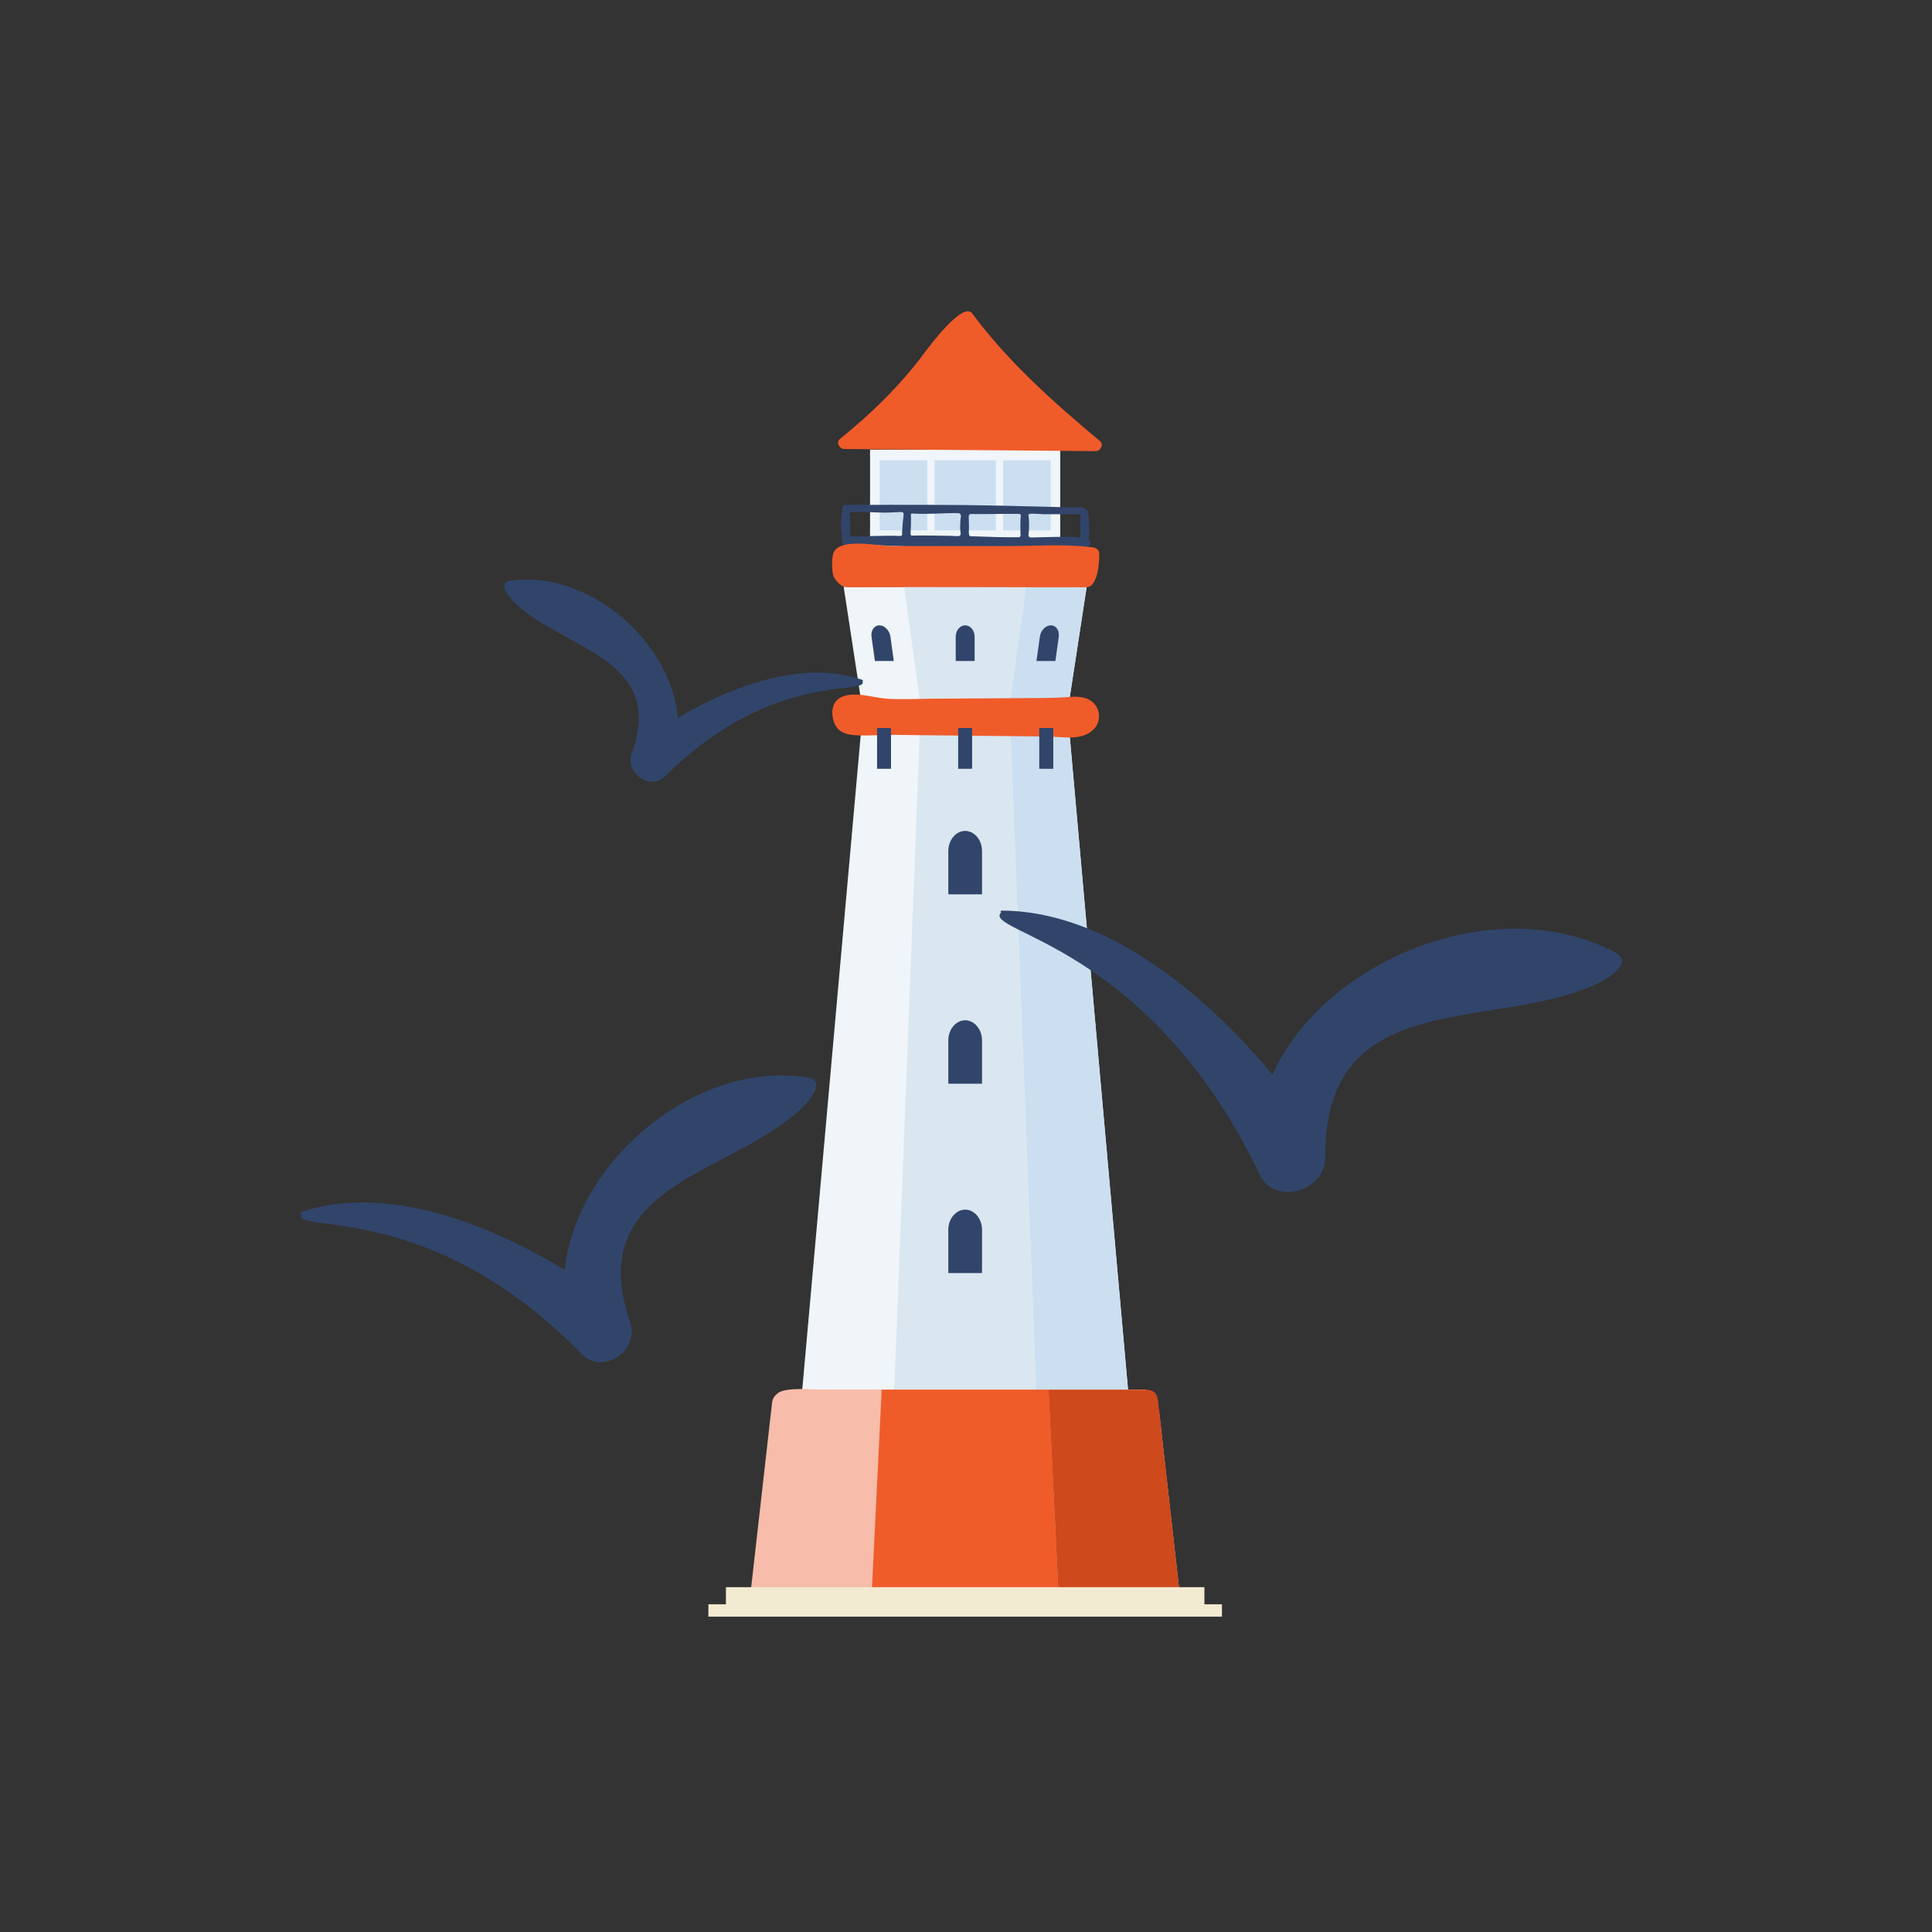 <svg xmlns="http://www.w3.org/2000/svg" fill="none" viewBox="0 0 180 180">
  <rect x="0" y="0" width="180" height="180" fill="#333333" stroke="none"/>
  <path fill="#F0F5F9" d="M81.061 41.895h17.717v8.979h-17.717V41.895Zm-.85 26.369h19.424l6.095 68.304H74.11l6.101-68.304Zm-1.609-13.594h22.641l-1.609 10.501h-19.424L78.602 54.67Z"/>
  <path fill="#CBDFF1" d="M81.949 42.887h4.443v6.532h-4.443v-6.532Zm5.121 0h5.713v6.532h-5.713v-6.532Zm6.384 0h4.443v6.532h-4.443v-6.532Z"/>
  <path fill="#DAE7F1" d="M85.689 68.264h8.461l2.656 68.304H83.039l2.65-68.304Z"/>
  <path fill="#CBDFF1" d="M94.15 68.264h5.485l6.095 68.304h-8.923l-2.656-68.304Zm.924-13.594h6.169l-1.609 10.501h-5.485l.924-10.501Z"/>
  <path fill="#DAE7F1" d="M84.229 54.67h11.382l-1.46 10.501h-8.461l-1.46-10.501Z"/>
  <path fill="#F8BCAA" d="M107.978 131.337c-.129-.105-.222-.259-.222-.432 0-.141-.012-.277-.024-.419-.019-.129-.056-.252-.099-.376-.025-.055-.055-.111-.092-.16-.031-.031-.062-.062-.093-.092-.043-.031-.086-.056-.135-.08-.074-.025-.154-.05-.234-.068-.148-.025-.253-.123-.321-.247H76.482c-.912 0-3.285-.234-4.012.333-.296.234-.493.493-.536.869-.659 5.885-1.331 11.764-1.997 17.649h39.952l-1.917-16.984.006.007Z"/>
  <path fill="#F05B2A" d="M98.618 148.32H81.222l.924-18.851h15.548l.924 18.851Z"/>
  <path fill="#CE491C" d="M107.467 129.648c.099.062.185.154.253.271.129.216.16.475.185.727.252 2.33.517 4.653.782 6.982.259 2.317.524 4.628.783 6.945.142 1.239.277 2.478.419 3.716v.037H98.612l-.924-18.851h8.677c.37 0 .789-.024 1.097.173h.006Z"/>
  <path fill="#F3EAD2" d="M67.633 147.876h44.579v1.997H67.633v-1.997Z"/>
  <path fill="#F3EAD2" d="M66 149.466h47.845v1.153H66v-1.153Z"/>
  <path fill="#F05B2A" d="M101.372 65.133c-.844-.364-1.793-.172-2.68-.136-1.103.043-2.206.031-3.309.043-2.785.025-5.571.043-8.356.056-1.405.006-2.835.086-4.24.012-1.263-.068-2.49-.542-3.771-.351-.438.062-.875.253-1.152.604-.382.487-.376 1.177-.209 1.775.283 1.035 1.103 1.313 2.095 1.368 1.189.062 2.366-.049 3.55-.037 1.294.012 2.588.031 3.882.043 2.551.025 5.103.055 7.654.08.918.012 1.836.018 2.755.031 1.423.012 3.322.462 4.394-.77.746-.857.432-2.256-.616-2.705l.006-.012Z"/>
  <path fill="#31456B" d="M81.714 67.826h1.3v3.802h-1.3v-3.802Zm7.556 0h1.3v3.802h-1.3v-3.802Zm7.555 0h1.306v3.802h-1.306v-3.802Zm-6.902 9.589c.863 0 1.571.844 1.571 1.88v4.03h-3.143v-4.03c0-1.035.709-1.88 1.571-1.88Zm0 17.643c.863 0 1.571.844 1.571 1.88v4.03h-3.143v-4.03c0-1.035.709-1.88 1.571-1.88Zm0 17.642c.863 0 1.571.845 1.571 1.88v4.03h-3.143v-4.03c0-1.035.709-1.88 1.571-1.88Zm0-54.439c.487 0 .881.474.881 1.054v2.268h-1.762v-2.268c0-.579.394-1.054.881-1.054Zm-7.993 0c.487 0 .949.474 1.029 1.054l.314 2.268h-1.762l-.314-2.268c-.08-.579.253-1.054.733-1.054Zm15.98 0c-.487 0-.949.474-1.029 1.054l-.314 2.268h1.762l.314-2.268c.08-.579-.253-1.054-.733-1.054Zm3.524-7.962c.031-.394.05-.727.05-.974 0-.407-.031-.813-.068-1.202l-.019-.191c-.006-.117-.03-.29-.135-.431-.185-.253-.653-.253-1.202-.228-.099 0-.179.012-.246 0l-1.676-.043c-1.423-.037-2.841-.074-4.264-.105-1.27-.025-2.533-.049-3.802-.068-4.369-.049-11.21-.012-11.277-.012-.129 0-.234.056-.29.148-.037.062-.049.136-.031.209-.037.327-.123 1.054-.117 1.571.006.641.148 1.615.154 1.652l.018.055c.049.092.154.099.203.105.099.006.277.012.357-.074.635.025 2.681.099 5.047.166.056.068.142.08.179.08.08.012.271.025.364-.068 2.151.062 3.962.099 5.392.117.813.006 1.713.012 2.638.012 2.385 0 4.924-.025 6.631-.037.69 0 1.239-.012 1.565-.012h.019c.098-.012.203-.018.345-.018.185-.018.314-.154.327-.339 0-.136-.056-.253-.161-.32v.006Zm-21.044-2.594c.893 0 1.799.092 2.687.037.056 0 .148 0 .271-.012.142-.006.456-.025.653-.025.074 0 .179.074.185.129.012.166-.025.431-.043.542-.012.08-.018.142-.025.191-.012.228-.037.462-.049.69-.012.129-.018.259-.031.388 0 .068.117.321-.283.29-.924-.068-3.79.055-4.418.055-.08 0-.123-.08-.123-.129 0-.487-.031-1.479-.049-2.034 0-.055.105-.129.16-.129.234.025.474.012.703 0h.376l-.012.006Zm9.083 1.732c.012.074.025.209.037.321 0 .068-.111.185-.191.191-.185 0-.419-.006-.524-.018-.074 0-.129-.006-.166-.006-.24-.006-2.952-.056-3.642-.025-.099 0-.154-.062-.154-.105.025-.444.062-1.362.031-1.867 0-.049.049-.099.154-.086.493.055 1.91.018 2.04.018.197 0 1.8-.099 2.317-.037.092.012.166.179.154.265-.056.376-.08.758-.08 1.14 0 .043.012.117.025.216v-.006Zm5.602.234c0 .074.006.148.012.222 0 .049-.074.16-.142.16-1.423.018-2.853-.037-4.271-.086-.099 0-.234.025-.321-.037-.148-.117-.068-.635-.074-.801-.006-.339-.018-.672-.025-1.011 0-.086.062-.24.173-.228.32 0 .641.006.961.006 1.189.006 2.379-.043 3.568-.012.068 0 .166.056.154.148-.062.394-.043 1.504-.037 1.639Zm5.607-1.615c-.043.388-.024 1.467-.012 1.91 0 .099-.061.129-.172.111-.758-.129-3.747-.012-4.499 0-.049 0-.197-.129-.185-.179.086-.641.086-1.288.006-1.929 0-.018.043-.08.092-.092.24-.043.758 0 .955.012.123.012.222.018.277.018h2.342c.345 0 .684.006 1.029 0 .068 0 .179.049.173.136l-.007.012Z"/>
  <path fill="#F05B2A" d="M102.069 51.071c-.118-.049-.253-.074-.383-.086-2.532-.321-5.194-.111-7.746-.111H83.051c-1.276 0-5.059-.869-5.441.783-.117.518-.105 1.349 0 1.867.08.382.419.752.733.986.271.197.629.203.968.203 7.296-.043 14.599.012 21.895 0 1.072 0 1.214-2.28 1.208-3.038 0-.123 0-.246-.062-.357-.062-.117-.166-.191-.29-.24l.007-.006Zm.407-9.983c-4.308-3.593-8.541-7.364-11.9-11.887-.881-1.183-4.123 3.241-4.554 3.814-2.218 2.958-4.887 5.565-7.765 7.876-.388.314-.049.937.388.943 7.814.068 15.628.136 23.442.197.449 0 .77-.628.388-.943Z"/>
  <path fill="#31456B" d="M80.35 63.45c.68 1.43-8.28-1.17-18.4 8.89-1.37 1.36-3.75-.33-3.09-2.15 3.21-8.81-6.17-9.65-10.74-13.88-.93-.86-1.72-2.04-.58-2.2 8.7-1.28 18.31 8.72 14.99 17.4-1.03-.72-2.06-1.43-3.09-2.15 5.45-4.11 14.22-8.39 20.93-6.01.06.02.04.1-.02.1Zm-52.27 49.61c-1 2.03 11.88-1.5 26.16 13.13 1.93 1.98 5.38-.39 4.47-3.01-4.41-12.69 9.04-13.69 15.67-19.65 1.35-1.21 2.51-2.88.87-3.14-12.43-2.03-26.41 12.09-21.84 24.59 1.49-1 2.98-2 4.47-3.01-7.71-6.01-20.17-12.31-29.83-9.05-.08.03-.06.15.03.15v-.01ZM93.28 85c-1.88 1.87 13.75 2.81 24.09 24.44 1.4 2.92 6.12 1.59 6.1-1.65-.11-15.75 15.19-11.79 24.81-15.91 1.96-.84 3.87-2.25 2.16-3.16-13.04-6.94-33.88 3.47-33.51 19.07 2.03-.55 4.07-1.1 6.1-1.65-6.31-9.58-17.76-21.27-29.72-21.3-.1 0-.12.14-.02.17l-.01-.01Z"/>
</svg>

